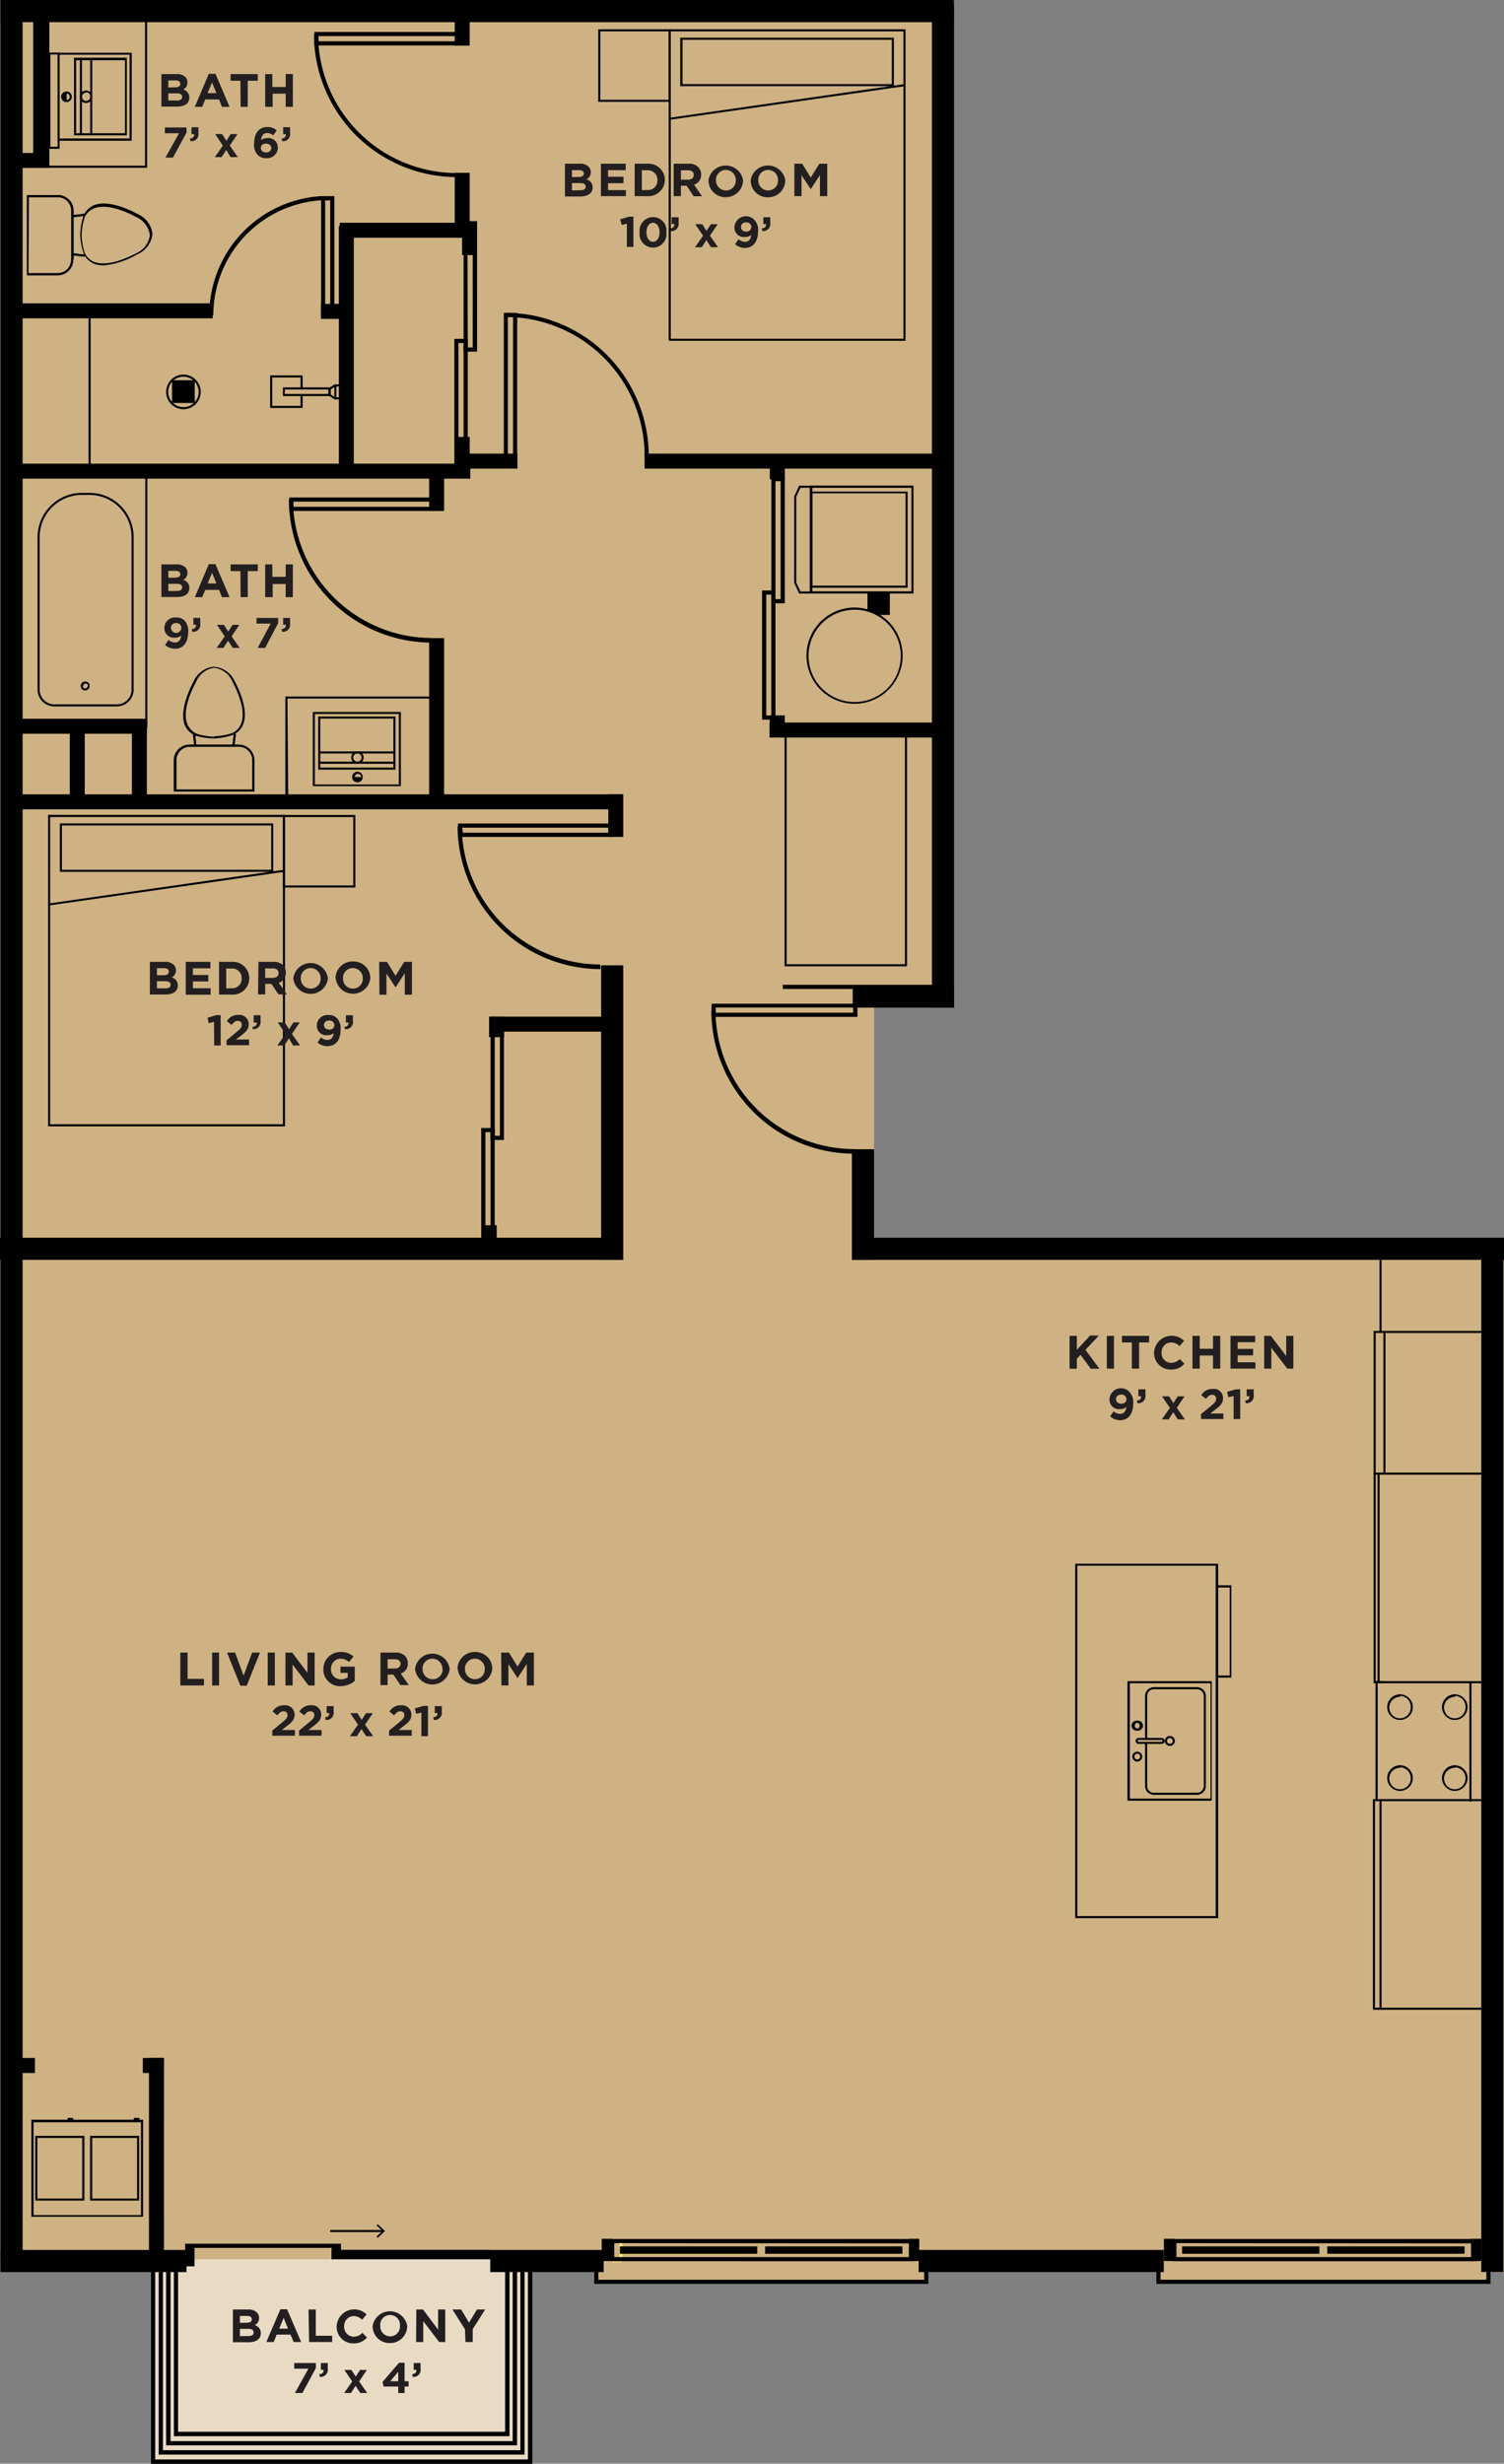<svg xmlns="http://www.w3.org/2000/svg" viewBox="0 0 130.45 213.55"><rect x="0" y="0" width="130.45" height="213.55" fill="#808080" stroke="none"/><defs><style>.cls-1{fill:#cfb283;}.cls-2{fill:#e9dac4;}.cls-3{fill:#010101;}.cls-4{fill:#fbbd7f;}.cls-5{fill:#f9f082;}.cls-6{fill:#cacb2c;}.cls-7{fill:#231f20;}</style></defs><title>2bd</title><g id="Layer_2" data-name="Layer 2"><g id="Layer_11" data-name="Layer 11"><polygon class="cls-1" points="0.04 0 82.74 0 82.74 87.33 75.81 87.33 75.81 107.28 130.45 107.28 130.45 196.94 129.1 196.94 129.1 197.78 100.48 197.78 100.48 196.94 80.45 196.94 80.34 197.78 51.72 197.78 51.91 195.83 0.04 195.83 0.04 0"/><rect class="cls-2" x="13.28" y="195.83" width="32.69" height="17.54"/><rect class="cls-3" x="16.47" y="194.48" width="12.77" height="0.36"/><rect class="cls-3" x="28.76" y="195.02" width="13.76" height="0.81"/><polygon class="cls-3" points="45.5 212.75 13.77 212.75 13.77 196.68 14.12 196.68 14.12 212.39 45.14 212.39 45.14 196.68 45.5 196.68 45.5 212.75"/><polygon class="cls-3" points="46.16 213.56 13.11 213.56 13.11 196.68 13.46 196.68 13.46 213.19 45.8 213.19 45.8 196.68 46.16 196.68 46.16 213.56"/><polygon class="cls-3" points="44.84 211.95 14.42 211.95 14.42 196.68 14.78 196.68 14.78 211.59 44.48 211.59 44.48 196.68 44.84 196.68 44.84 211.95"/><polygon class="cls-3" points="44.18 211.15 15.09 211.15 15.09 196.68 15.44 196.68 15.44 210.79 43.82 210.79 43.82 196.68 44.18 196.68 44.18 211.15"/><rect class="cls-3" x="0.04" width="1.92" height="195.83"/><rect class="cls-3" x="73.95" y="107.28" width="56.5" height="1.92"/><rect class="cls-3" y="107.28" width="54.03" height="1.92"/><rect class="cls-3" x="73.89" y="99.61" width="1.92" height="9.6"/><rect class="cls-3" x="52.14" y="83.67" width="1.92" height="25.53"/><rect class="cls-3" x="73.96" y="85.42" width="8.78" height="1.92"/><rect class="cls-3" x="80.83" y="0.42" width="1.92" height="86.91"/><rect class="cls-3" x="0.04" width="82.7" height="1.92"/><path class="cls-3" d="M78.54,29.54H58v-27H78.54Zm-20.36-.18H78.36V2.72H58.18Z"/><polygon class="cls-3" points="58.1 10.38 58.08 10.21 78.44 7.29 78.47 7.47 58.1 10.38"/><path class="cls-3" d="M58.18,8.83H51.89V2.54h6.29Zm-6.11-.18H58V2.72H52.07Z"/><path class="cls-3" d="M77.53,7.47H59V3.27H77.53ZM59.2,7.29H77.35V3.45H59.2Z"/><path class="cls-3" d="M24.72,97.63H4.17v-27H24.72ZM4.35,97.45H24.54V70.82H4.35Z"/><polygon class="cls-3" points="4.27 78.48 4.25 78.31 24.61 75.39 24.64 75.57 4.27 78.48"/><path class="cls-3" d="M30.82,76.93H24.54V70.64h6.28Zm-6.1-.18h5.92V70.82H24.72Z"/><path class="cls-3" d="M23.7,75.57H5.19v-4.2H23.7ZM5.37,75.39H23.52V71.55H5.37Z"/><rect class="cls-3" x="66.77" y="62.01" width="1.3" height="1.83"/><rect class="cls-3" x="66.74" y="62.63" width="14.43" height="1.3"/><rect class="cls-3" x="0.88" y="26.29" width="17.57" height="1.3"/><rect class="cls-3" x="66.77" y="39.53" width="1.3" height="2.02"/><rect class="cls-3" x="55.91" y="39.32" width="25.24" height="1.3"/><rect class="cls-3" x="37.22" y="40.39" width="1.3" height="3.71"/><rect class="cls-3" x="39.5" y="39.32" width="5.38" height="1.3"/><rect class="cls-3" x="27.84" y="26.34" width="2.19" height="1.3"/><rect class="cls-3" x="29.47" y="19.31" width="10.99" height="1.3"/><rect class="cls-3" x="1.31" y="40.19" width="39.48" height="1.3"/><rect class="cls-3" x="39.44" y="37.87" width="1.3" height="3.5"/><rect class="cls-3" x="39.44" y="14.98" width="1.3" height="5.58"/><rect class="cls-3" x="39.44" y="0.96" width="1.3" height="2.99"/><rect class="cls-3" x="40.08" y="19.17" width="1.3" height="2.94"/><rect class="cls-3" x="29.39" y="19.58" width="1.3" height="21.79"/><rect class="cls-3" x="2.88" y="1.49" width="1.3" height="12.97"/><rect class="cls-3" x="1" y="13.26" width="3.28" height="1.3"/><rect class="cls-3" x="12.6" y="40.93" width="0.18" height="22.15"/><path class="cls-3" d="M7.43,59.84A.38.38,0,0,1,7,59.46h.18a.21.21,0,0,0,.21.21.22.22,0,0,0,.21-.21h.18A.39.39,0,0,1,7.43,59.84Z"/><path class="cls-3" d="M7.82,59.46H7.64a.21.21,0,0,0-.21-.21.21.21,0,0,0-.21.21H7a.39.39,0,0,1,.78,0Z"/><path class="cls-3" d="M11.59,46.55h-.18A3.65,3.65,0,0,0,7.77,42.9H7.09a3.66,3.66,0,0,0-3.65,3.65H3.26a3.84,3.84,0,0,1,3.83-3.83h.68A3.83,3.83,0,0,1,11.59,46.55Z"/><path class="cls-3" d="M4.71,61.23a1.45,1.45,0,0,1-1.45-1.45h.18a1.27,1.27,0,0,0,1.27,1.27Z"/><path class="cls-3" d="M10.14,61.23v-.18a1.27,1.27,0,0,0,1.27-1.27h.18A1.45,1.45,0,0,1,10.14,61.23Z"/><rect class="cls-3" x="11.41" y="46.55" width="0.18" height="13.24"/><rect class="cls-3" x="4.71" y="61.05" width="5.43" height="0.18"/><rect class="cls-3" x="3.26" y="46.55" width="0.18" height="13.24"/><path class="cls-3" d="M34.77,68.14H27.13V61.71h7.64ZM27.31,68h7.28V61.89H27.31Z"/><path class="cls-3" d="M34.3,66.71H27.6v-4.6h6.7Zm-6.52-.18h6.34V62.28H27.78Z"/><rect class="cls-3" x="27.75" y="65.13" width="6.4" height="0.18"/><rect class="cls-3" x="27.75" y="66.02" width="6.4" height="0.18"/><path class="cls-3" d="M31,66.2a.54.54,0,1,1,.54-.54A.55.55,0,0,1,31,66.2Zm0-.9a.36.36,0,1,0,.36.36A.37.37,0,0,0,31,65.3Z"/><path class="cls-3" d="M31,67.81a.46.46,0,1,1,.46-.46A.45.45,0,0,1,31,67.81Zm0-.73a.28.28,0,0,0,0,.55.28.28,0,1,0,0-.55Z"/><path class="cls-3" d="M31.32,67.35a.37.37,0,1,1-.73,0"/><path class="cls-3" d="M38,69.25H24.75V60.37H38Zm-13-.18H37.78V60.55H24.93Z"/><path class="cls-3" d="M11.42,12.2H5V4.57h6.43ZM5.17,12h6.07V4.74H5.17Z"/><path class="cls-3" d="M11,11.73H6.42V5H11ZM6.6,11.55h4.24V5.22H6.6Z"/><rect class="cls-3" x="7.82" y="5.18" width="0.18" height="6.4"/><rect class="cls-3" x="6.93" y="5.18" width="0.18" height="6.4"/><path class="cls-3" d="M7.47,8.93A.54.54,0,1,1,8,8.39.54.54,0,0,1,7.47,8.93Zm0-.9a.36.36,0,1,0,.36.36A.36.36,0,0,0,7.47,8Z"/><path class="cls-3" d="M5.77,8.85a.46.46,0,1,1,.46-.46A.46.46,0,0,1,5.77,8.85Zm0-.74a.28.28,0,1,0,.28.28A.28.28,0,0,0,5.77,8.11Z"/><path class="cls-3" d="M5.78,8.76a.37.37,0,0,1,0-.74"/><path class="cls-3" d="M12.76,14.54H4.1v-13h8.66Zm-8.48-.18h8.3V1.73H4.28Z"/><path class="cls-3" d="M5.17,12.9h-1V4.56h1Zm-.8-.18H5v-8H4.37Z"/><rect class="cls-3" x="37.22" y="55.31" width="1.3" height="13.74"/><rect class="cls-3" x="1.14" y="68.85" width="52.89" height="1.3"/><rect class="cls-3" x="67.9" y="85.36" width="13.34" height="0.36"/><rect class="cls-3" x="42.47" y="88.12" width="10.97" height="1.3"/><rect class="cls-3" x="11.44" y="62.33" width="1.3" height="6.72"/><rect class="cls-3" x="6.05" y="62.33" width="1.3" height="6.72"/><rect class="cls-3" x="1.14" y="62.3" width="11.6" height="1.3"/><rect class="cls-3" x="52.76" y="68.85" width="1.3" height="3.69"/><polygon class="cls-3" points="6.32 18.83 6.29 18.65 7.32 18.53 7.34 18.71 6.32 18.83"/><polygon class="cls-3" points="7.32 22.25 6.29 22.13 6.32 21.95 7.34 22.07 7.32 22.25"/><path class="cls-3" d="M5,23.86H2.33V16.91H5a1.35,1.35,0,0,1,1.35,1.36v4.24A1.34,1.34,0,0,1,5,23.86Zm-2.53-.18H5a1.17,1.17,0,0,0,1.17-1.17V18.27A1.17,1.17,0,0,0,5,17.09H2.51Z"/><polygon class="cls-3" points="6.32 18.83 6.29 18.65 7.32 18.53 7.34 18.71 6.32 18.83"/><polygon class="cls-3" points="7.32 22.25 6.29 22.13 6.32 21.95 7.34 22.07 7.32 22.25"/><path class="cls-3" d="M6.39,18.27H6.21A1.17,1.17,0,0,0,5,17.09v-.18A1.35,1.35,0,0,1,6.39,18.27Z"/><rect class="cls-3" x="2.42" y="16.91" width="2.62" height="0.18"/><rect class="cls-3" x="2.42" y="23.68" width="2.62" height="0.18"/><path class="cls-3" d="M5,23.86v-.18a1.17,1.17,0,0,0,1.17-1.17h.18A1.34,1.34,0,0,1,5,23.86Z"/><rect class="cls-3" x="6.21" y="18.27" width="0.18" height="4.24"/><path class="cls-3" d="M9,23a2.47,2.47,0,0,1-.77-.11,1.67,1.67,0,0,1-1-1,5.53,5.53,0,0,1-.27-1.57,5.86,5.86,0,0,1,.26-1.56,1.7,1.7,0,0,1,1-1c1.25-.43,3,.41,3.71.79a2.12,2.12,0,0,1,1.29,1.74,2.13,2.13,0,0,1-1.29,1.74A7,7,0,0,1,9,23ZM7.33,18.89a5.3,5.3,0,0,0-.25,1.49h0a5.47,5.47,0,0,0,.25,1.5,1.51,1.51,0,0,0,.92.85c1.21.41,3-.49,3.57-.78A2,2,0,0,0,13,20.39a2,2,0,0,0-1.19-1.58c-.68-.37-2.39-1.18-3.57-.78a1.5,1.5,0,0,0-.92.86Z"/><rect class="cls-3" x="16.79" y="63.6" width="0.18" height="1.03" transform="translate(-7.2 2.35) rotate(-6.55)"/><rect class="cls-3" x="19.79" y="64.03" width="1.03" height="0.18" transform="translate(-45.71 76.98) rotate(-83.45)"/><path class="cls-3" d="M22.07,68.61h-7V65.9a1.36,1.36,0,0,1,1.35-1.36h4.24a1.36,1.36,0,0,1,1.36,1.36Zm-6.77-.18h6.59V65.9a1.18,1.18,0,0,0-1.18-1.18H16.47A1.17,1.17,0,0,0,15.3,65.9Z"/><rect class="cls-3" x="16.79" y="63.6" width="0.18" height="1.03" transform="translate(-7.2 2.35) rotate(-6.55)"/><rect class="cls-3" x="19.79" y="64.03" width="1.03" height="0.18" transform="translate(-45.71 76.98) rotate(-83.45)"/><path class="cls-3" d="M15.3,65.9h-.18a1.36,1.36,0,0,1,1.35-1.36v.18A1.17,1.17,0,0,0,15.3,65.9Z"/><rect class="cls-3" x="15.12" y="65.9" width="0.18" height="2.62"/><rect class="cls-3" x="21.89" y="65.9" width="0.18" height="2.62"/><path class="cls-3" d="M22.07,65.9h-.18a1.18,1.18,0,0,0-1.18-1.18v-.18A1.36,1.36,0,0,1,22.07,65.9Z"/><rect class="cls-3" x="16.47" y="64.54" width="4.24" height="0.18"/><path class="cls-3" d="M18.72,64h-.13A5.94,5.94,0,0,1,17,63.78a1.74,1.74,0,0,1-1-1c-.42-1.24.42-3,.79-3.71a2.13,2.13,0,0,1,1.74-1.28h0A2.13,2.13,0,0,1,20.33,59c.38.7,1.22,2.47.79,3.71a1.67,1.67,0,0,1-.95,1A5.92,5.92,0,0,1,18.72,64Zm-.13-.18h0a5.36,5.36,0,0,0,1.5-.26,1.47,1.47,0,0,0,.85-.91c.42-1.22-.49-3-.78-3.57a2,2,0,0,0-1.58-1.2A2,2,0,0,0,17,59.12c-.37.68-1.18,2.39-.78,3.57a1.55,1.55,0,0,0,.87.92h0a5.62,5.62,0,0,0,1.49.25Z"/><path class="cls-3" d="M15.92,35.47A1.5,1.5,0,1,1,17.41,34,1.5,1.5,0,0,1,15.92,35.47Zm0-2.82A1.32,1.32,0,1,0,17.23,34,1.32,1.32,0,0,0,15.92,32.65Z"/><rect class="cls-3" x="14.92" y="32.96" width="1.97" height="1.97"/><polygon class="cls-3" points="26.25 35.36 23.43 35.36 23.43 32.54 26.25 32.54 26.25 33.67 26.07 33.67 26.07 32.72 23.61 32.72 23.61 35.18 26.07 35.18 26.07 34.27 26.25 34.27 26.25 35.36"/><path class="cls-3" d="M28.69,34.33H24.54v-.75h4.15Zm-4-.18h3.79v-.39H24.72Z"/><path class="cls-3" d="M29.64,34.62H29v-1.3h.64Zm-.46-.18h.28V33.5h-.28Z"/><rect class="cls-3" x="28.72" y="34.1" width="0.18" height="0.57" transform="translate(-15.8 39.04) rotate(-56)"/><rect class="cls-3" x="28.52" y="33.47" width="0.57" height="0.18" transform="translate(-13.85 21.88) rotate(-34.04)"/><path class="cls-3" d="M40.57,40.57H39.41V29.37h1.16Zm-.81-.36h.45V29.73h-.45Z"/><path class="cls-3" d="M41.38,30.48H40.21V21.17h1.17Zm-.81-.36H41V21.53h-.45Z"/><rect class="cls-3" x="41.78" y="106.2" width="1.3" height="2.56"/><rect class="cls-3" x="42.42" y="88.12" width="1.3" height="1.78"/><path class="cls-3" d="M42.91,108H41.74V97.77h1.17Zm-.81-.36h.45V98.13H42.1Z"/><path class="cls-3" d="M43.71,98.81H42.55V89.05h1.16Zm-.8-.36h.45v-9h-.45Z"/><path class="cls-3" d="M74.13,61a4.17,4.17,0,1,1,4.16-4.17A4.17,4.17,0,0,1,74.13,61Zm0-8.15a4,4,0,1,0,4,4A4,4,0,0,0,74.13,52.85Z"/><path class="cls-3" d="M79.23,51.45h-9V42.1h9Zm-8.77-.18h8.59v-9H70.46Z"/><path class="cls-3" d="M78.72,50.94H70.28V42.61h8.44Zm-8.26-.18h8.08v-8H70.46Z"/><polygon class="cls-3" points="79.14 51.45 69.31 51.45 68.88 50.5 68.89 43.02 69.31 42.1 79.14 42.1 79.14 42.28 69.43 42.28 69.06 43.07 69.06 50.48 69.43 51.27 79.14 51.27 79.14 51.45"/><polygon class="cls-3" points="76.15 53.3 77.18 53.3 77.18 51.36 75.24 51.36 75.24 52.92 76.15 53.3"/><path class="cls-3" d="M67.26,62.38H66.1V51.18h1.16Zm-.8-.36h.44V51.54h-.44Z"/><path class="cls-3" d="M68.07,52.29H66.9V41.35h1.17Zm-.81-.36h.45V41.71h-.45Z"/><path class="cls-3" d="M78.67,83.76H68.05V63.26H78.67Zm-10.44-.18H78.49V63.44H68.23Z"/><path class="cls-3" d="M105.66,166.26H93.26V135.54h12.4Zm-12.22-.18h12V135.71h-12Z"/><path class="cls-3" d="M105.1,156.08H97.79V145.72h7.31ZM98,155.9h7v-10H98Z"/><path class="cls-3" d="M103.82,155.57h-3.74a.76.76,0,0,1-.76-.77v-3.73h.18v3.73a.58.58,0,0,0,.58.59h3.74a.59.59,0,0,0,.59-.59V147a.59.59,0,0,0-.59-.58h-3.74a.58.58,0,0,0-.58.58v3.74h-.18V147a.76.76,0,0,1,.76-.76h3.74a.77.77,0,0,1,.77.76v7.81A.77.77,0,0,1,103.82,155.57Z"/><path class="cls-3" d="M100.76,151.16h-2a.26.26,0,0,1,0-.52h2a.26.26,0,1,1,0,.52Zm-2-.34a.07.07,0,0,0-.08.08.08.08,0,0,0,.08.08h2a.08.08,0,0,0,.08-.08.07.07,0,0,0-.08-.08Z"/><path class="cls-3" d="M101.48,151.33a.43.43,0,1,1,.42-.43A.43.43,0,0,1,101.48,151.33Zm0-.68a.25.25,0,1,0,.24.25A.25.25,0,0,0,101.48,150.65Z"/><path class="cls-3" d="M98.64,152.69a.44.44,0,0,1-.43-.43.43.43,0,0,1,.43-.43.43.43,0,0,1,.43.43A.43.43,0,0,1,98.64,152.69Zm0-.68a.25.25,0,0,0-.25.25.26.26,0,0,0,.25.25.25.25,0,0,0,.25-.25A.25.25,0,0,0,98.64,152Z"/><path class="cls-3" d="M98.64,150a.43.43,0,1,1,0-.85.43.43,0,1,1,0,.85Zm0-.68a.26.26,0,0,0,0,.51.26.26,0,0,0,0-.51Z"/><path class="cls-3" d="M106.8,145.41h-1.33v-8h1.33Zm-1.14-.18h1V137.6h-1Z"/><path class="cls-3" d="M128.74,115.54h-9.09v-7h9.09Zm-8.91-.18h8.73v-6.63h-8.73Z"/><path class="cls-3" d="M128.74,145.9h-9.6V127.64h9.6Zm-9.42-.18h9.24v-17.9h-9.24Z"/><path class="cls-3" d="M128.74,174.2h-9.66V155.94h9.66Zm-9.48-.18h9.3v-17.9h-9.3Z"/><rect class="cls-3" x="127.45" y="145.81" width="0.18" height="10.35"/><polygon class="cls-3" points="119.49 156.07 119.31 156.07 119.31 145.72 120.08 145.72 120.08 145.9 119.49 145.9 119.49 156.07"/><path class="cls-3" d="M126.19,155.23a1.11,1.11,0,1,1,1.1-1.11A1.11,1.11,0,0,1,126.19,155.23Zm0-2a.93.93,0,1,0,.92.93A.93.93,0,0,0,126.19,153.19Z"/><path class="cls-3" d="M121.43,155.23a1.11,1.11,0,1,1,1.11-1.11A1.11,1.11,0,0,1,121.43,155.23Zm0-2a.93.93,0,1,0,.93.93A.93.93,0,0,0,121.43,153.19Z"/><path class="cls-3" d="M126.19,149.08a1.11,1.11,0,1,1,1.1-1.11A1.11,1.11,0,0,1,126.19,149.08Zm0-2a.93.93,0,1,0,.92.93A.93.93,0,0,0,126.19,147Z"/><path class="cls-3" d="M121.43,149.08a1.11,1.11,0,1,1,1.11-1.11A1.11,1.11,0,0,1,121.43,149.08Zm0-2a.93.93,0,1,0,.93.93A.93.93,0,0,0,121.43,147Z"/><rect class="cls-3" x="119.99" y="115.51" width="0.18" height="12.22"/><rect class="cls-3" x="119.65" y="156.08" width="0.18" height="18.03"/><path class="cls-3" d="M40.35,3.94H27.27V2.77H40.35ZM27.63,3.58H40V3.13H27.63Z"/><path class="cls-3" d="M39.63,15.35A12.41,12.41,0,0,1,27.23,3h.36a12.05,12.05,0,0,0,12,12Z"/><path class="cls-3" d="M18.5,27.32h-.35A10.33,10.33,0,0,1,27.88,17l0,.36A10,10,0,0,0,18.5,27.32Z"/><path class="cls-3" d="M29,27.28H27.85V17H29Zm-.8-.36h.44V17.37h-.44Z"/><rect class="cls-3" x="7.68" y="27.47" width="0.18" height="13.22"/><path class="cls-3" d="M38.51,44.29H25.09V43.12H38.51Zm-13.06-.36h12.7v-.45H25.45Z"/><path class="cls-3" d="M37.45,55.7A12.41,12.41,0,0,1,25.06,43.3h.35a12.06,12.06,0,0,0,12,12Z"/><path class="cls-3" d="M53.14,72.54H39.73V71.38H53.14Zm-13-.36H52.78v-.44H40.09Z"/><path class="cls-3" d="M52.09,84a12.42,12.42,0,0,1-12.4-12.4h.36a12.05,12.05,0,0,0,12,12Z"/><path class="cls-3" d="M74.37,88.14H61.72V87H74.37Zm-12.29-.36H74v-.45H62.08Z"/><path class="cls-3" d="M74.1,100a12.41,12.41,0,0,1-12.4-12.4h.36a12.05,12.05,0,0,0,12,12Z"/><path class="cls-3" d="M12.41,192.14H2.72v-8.41h9.69ZM2.91,192h9.32v-8.05H2.91Z"/><path class="cls-3" d="M12.07,190.74H7.81v-5.61h4.26ZM8,190.56h3.89v-5.25H8Z"/><path class="cls-3" d="M7.32,190.74H3.06v-5.61H7.32Zm-4.08-.18H7.13v-5.25H3.24Z"/><rect class="cls-3" x="5.86" y="183.57" width="0.48" height="0.25"/><rect class="cls-3" x="11.61" y="183.57" width="0.48" height="0.25"/><rect class="cls-3" x="12.39" y="178.38" width="1.82" height="1.3"/><rect class="cls-3" x="1.21" y="178.38" width="1.82" height="1.3"/><rect class="cls-3" x="12.92" y="178.38" width="1.3" height="17.22"/><rect class="cls-3" x="0.04" y="195.02" width="16.14" height="1.92"/><rect class="cls-4" x="52.44" y="194.39" width="0.65" height="1.4"/><path class="cls-4" d="M53.09,194.48h-.65a.09.09,0,0,1,0-.18h.65a.09.09,0,1,1,0,.18Z"/><path class="cls-4" d="M52.44,195.88a.09.09,0,0,1-.09-.09v-1.4a.09.09,0,1,1,.18,0v1.4A.09.09,0,0,1,52.44,195.88Z"/><path class="cls-4" d="M53.09,195.88h-.65a.09.09,0,0,1,0-.18h.65a.09.09,0,1,1,0,.18Z"/><path class="cls-4" d="M53.09,195.88a.09.09,0,0,1-.09-.09v-1.4a.09.09,0,0,1,.09-.09.1.1,0,0,1,.1.09v1.4A.1.1,0,0,1,53.09,195.88Z"/><path class="cls-5" d="M53.85,196.07H53.1a.13.13,0,0,1-.13-.13.13.13,0,0,1,.13-.14h.75a.13.13,0,0,1,.13.14A.13.13,0,0,1,53.85,196.07Z"/><path class="cls-5" d="M53.85,196.07a.13.13,0,0,1-.13-.13v-1.7a.13.13,0,0,1,.26,0v1.7A.13.13,0,0,1,53.85,196.07Z"/><path class="cls-5" d="M53.85,194.37H53.1a.13.13,0,1,1,0-.26h.75a.13.13,0,0,1,0,.26Z"/><path class="cls-5" d="M53.85,196a.09.09,0,0,1-.09-.09v-.68a.09.09,0,0,1,.18,0v.68A.09.09,0,0,1,53.85,196Z"/><path class="cls-5" d="M53.85,195a.09.09,0,0,1-.09-.09v-.68a.09.09,0,0,1,.18,0v.68A.09.09,0,0,1,53.85,195Z"/><path class="cls-5" d="M64.48,196H53.85a.09.09,0,0,1-.09-.09.1.1,0,0,1,.09-.1H64.48a.1.1,0,0,1,.09.1A.09.09,0,0,1,64.48,196Z"/><path class="cls-5" d="M64.48,194.33H53.85a.09.09,0,0,1,0-.18H64.48a.09.09,0,1,1,0,.18Z"/><path class="cls-6" d="M64.48,195.39H53.85a.13.13,0,0,1-.13-.13.13.13,0,0,1,.13-.13H64.48a.13.13,0,0,1,.13.13A.13.13,0,0,1,64.48,195.39Z"/><path class="cls-6" d="M64.48,195.05H53.85a.13.13,0,0,1-.13-.13.13.13,0,0,1,.13-.13H64.48a.13.13,0,0,1,.13.13A.13.13,0,0,1,64.48,195.05Z"/><path class="cls-6" d="M53.85,195.39a.13.13,0,0,1-.13-.13v-.34a.13.13,0,0,1,.26,0v.34A.13.13,0,0,1,53.85,195.39Z"/><rect class="cls-3" x="53.77" y="194.71" width="11.91" height="0.64"/><rect class="cls-3" x="66.36" y="194.71" width="11.91" height="0.64"/><path class="cls-3" d="M52.92,196v-1.93H79.35V196h-.18Zm.36-1.57v1.21l25.71,0v-1.19Z"/><rect class="cls-3" x="52.19" y="194.05" width="0.9" height="1.93"/><rect class="cls-3" x="78.83" y="194.05" width="0.9" height="1.93"/><rect class="cls-3" x="102.53" y="194.71" width="11.91" height="0.64"/><rect class="cls-3" x="115.12" y="194.71" width="11.91" height="0.64"/><path class="cls-3" d="M101.68,196v-1.93h26.43V196h-.18Zm.36-1.57v1.21l25.71,0v-1.19Z"/><rect class="cls-3" x="100.95" y="194.05" width="0.9" height="1.93"/><rect class="cls-3" x="127.59" y="194.05" width="0.9" height="1.93"/><rect class="cls-3" x="28.76" y="194.48" width="0.81" height="1.28"/><rect class="cls-3" x="16.06" y="194.48" width="0.81" height="1.96"/><rect class="cls-3" x="16.47" y="194.48" width="12.77" height="0.36"/><rect class="cls-3" x="28.76" y="195.02" width="13.76" height="0.81"/><rect class="cls-3" x="28.64" y="193.29" width="4.6" height="0.18"/><polygon class="cls-3" points="32.76 193.97 32.66 193.86 33.18 193.38 32.66 192.89 32.76 192.79 33.39 193.38 32.76 193.97"/><polygon class="cls-3" points="45.5 212.75 13.77 212.75 13.77 196.68 14.12 196.68 14.12 212.39 45.14 212.39 45.14 196.68 45.5 196.68 45.5 212.75"/><polygon class="cls-3" points="46.16 213.56 13.11 213.56 13.11 196.68 13.46 196.68 13.46 213.19 45.8 213.19 45.8 196.68 46.16 196.68 46.16 213.56"/><polygon class="cls-3" points="44.84 211.95 14.42 211.95 14.42 196.68 14.78 196.68 14.78 211.59 44.48 211.59 44.48 196.68 44.84 196.68 44.84 211.95"/><polygon class="cls-3" points="44.18 211.15 15.09 211.15 15.09 196.68 15.44 196.68 15.44 210.79 43.82 210.79 43.82 196.68 44.18 196.68 44.18 211.15"/><polygon class="cls-3" points="80.52 197.96 51.54 197.96 51.54 196.44 51.9 196.44 51.9 197.6 80.16 197.6 80.16 196.44 80.52 196.44 80.52 197.96"/><polygon class="cls-3" points="129.28 197.96 100.3 197.96 100.3 196.44 100.66 196.44 100.66 197.6 128.92 197.6 128.92 196.44 129.28 196.44 129.28 197.96"/><rect class="cls-3" x="42.52" y="195.02" width="9.84" height="1.92"/><rect class="cls-3" x="79.68" y="195.02" width="21.26" height="1.92"/><path class="cls-3" d="M44.86,40.54H43.7V27.12h1.16Zm-.81-.36h.45V27.48h-.45Z"/><path class="cls-3" d="M56.27,39.48h-.36a12.05,12.05,0,0,0-12-12v-.36A12.42,12.42,0,0,1,56.27,39.48Z"/><rect class="cls-3" x="128.48" y="107.3" width="1.92" height="89.63"/><polygon class="cls-3" points="119.32 127.82 119.14 127.82 119.14 115.36 119.74 115.36 119.74 115.54 119.32 115.54 119.32 127.82"/><rect class="cls-3" x="119.48" y="127.78" width="0.18" height="18.03"/><path class="cls-7" d="M20.2,200.18h1.33a1,1,0,0,1,.74.25.66.66,0,0,1,.2.49h0a.66.66,0,0,1-.38.62.69.69,0,0,1,.53.7h0c0,.52-.42.78-1.06.78H20.2Zm1.19,1.15c.28,0,.45-.09.45-.3h0c0-.19-.14-.29-.41-.29h-.62v.6Zm.17,1.15c.28,0,.44-.1.44-.31h0c0-.19-.14-.31-.46-.31h-.73v.63Z"/><path class="cls-7" d="M24.32,200.16h.58L26.12,203h-.65l-.27-.64H24l-.26.64H23.1Zm.66,1.68-.38-.93-.38.93Z"/><path class="cls-7" d="M26.76,200.18h.63v2.28h1.42V203h-2Z"/><path class="cls-7" d="M29.2,201.61h0a1.53,1.53,0,0,1,2.6-1l-.39.46a1.06,1.06,0,0,0-.73-.32.85.85,0,0,0-.83.89h0a.85.85,0,0,0,.83.9,1,1,0,0,0,.75-.34l.4.41a1.48,1.48,0,0,1-1.17.51A1.44,1.44,0,0,1,29.2,201.61Z"/><path class="cls-7" d="M32.32,201.61h0a1.52,1.52,0,0,1,3,0h0a1.48,1.48,0,0,1-1.52,1.48A1.46,1.46,0,0,1,32.32,201.61Zm2.37,0h0a.86.86,0,1,0-1.71,0h0a.87.87,0,0,0,.86.9A.85.85,0,0,0,34.69,201.61Z"/><path class="cls-7" d="M36.11,200.18h.58L38,201.93v-1.75h.62V203h-.53l-1.38-1.81V203h-.62Z"/><path class="cls-7" d="M40.33,201.9l-1.09-1.72H40l.68,1.14.69-1.14h.71L41,201.89V203h-.63Z"/><path class="cls-7" d="M26.75,205.31H25.52v-.49H27.4v.43l-1.17,2.17h-.65Z"/><path class="cls-7" d="M27.69,205.78c.26,0,.39-.15.37-.37h-.23v-.59h.6v.5a.62.62,0,0,1-.69.7Z"/><path class="cls-7" d="M30.84,206.8l-.4.62h-.59l.7-1-.68-1h.61l.37.58.38-.58h.59l-.67,1,.7,1h-.6Z"/><path class="cls-7" d="M34.54,206.86H33.27l-.09-.4,1.43-1.66h.48v1.6h.35v.46h-.35v.56h-.55Zm0-.46v-.82l-.69.82Z"/><path class="cls-7" d="M35.75,205.78c.25,0,.38-.15.36-.37h-.23v-.59h.6v.5a.61.61,0,0,1-.69.7Z"/><path class="cls-7" d="M13,83.37h1.33a1,1,0,0,1,.74.26.65.65,0,0,1,.19.48h0a.66.66,0,0,1-.37.61.7.7,0,0,1,.53.7h0c0,.52-.42.78-1.06.78H13Zm1.19,1.16c.28,0,.45-.09.45-.31h0c0-.19-.14-.3-.41-.3h-.62v.61Zm.17,1.14c.27,0,.44-.1.44-.31h0c0-.2-.14-.31-.46-.31h-.73v.62Z"/><path class="cls-7" d="M16.11,83.37h2.14v.56H16.73v.58h1.34v.56H16.73v.59h1.54v.56H16.11Z"/><path class="cls-7" d="M19,83.37h1.11a1.42,1.42,0,0,1,1.51,1.42h0a1.42,1.42,0,0,1-1.51,1.42H19Zm1.11,2.29a.81.81,0,0,0,.85-.85h0a.81.81,0,0,0-.85-.86h-.49v1.72Z"/><path class="cls-7" d="M22.42,83.37h1.3a1.17,1.17,0,0,1,.83.29.9.9,0,0,1,.24.65h0a.88.88,0,0,1-.61.88l.7,1h-.73l-.61-.91H23v.91h-.62Zm1.26,1.39c.3,0,.48-.17.48-.41h0c0-.27-.19-.41-.49-.41H23v.82Z"/><path class="cls-7" d="M25.44,84.81h0a1.51,1.51,0,0,1,3,0h0a1.51,1.51,0,0,1-3,0Zm2.37,0h0a.87.87,0,0,0-.86-.9.85.85,0,0,0-.86.89h0a.86.86,0,0,0,.86.89A.85.85,0,0,0,27.81,84.81Z"/><path class="cls-7" d="M29.1,84.81h0a1.47,1.47,0,0,1,1.52-1.47,1.45,1.45,0,0,1,1.5,1.46h0a1.51,1.51,0,0,1-3,0Zm2.37,0h0a.87.87,0,0,0-.86-.9.85.85,0,0,0-.86.89h0a.86.86,0,0,0,.87.89A.85.85,0,0,0,31.47,84.81Z"/><path class="cls-7" d="M32.89,83.37h.67l.75,1.21.75-1.21h.67v2.85h-.62V84.36l-.8,1.22h0l-.79-1.2v1.84h-.61Z"/><path class="cls-7" d="M18.56,88.57l-.46.12L18,88.22l.75-.23h.39v2.63h-.56Z"/><path class="cls-7" d="M19.65,90.17l.87-.72c.32-.26.45-.41.45-.62a.32.32,0,0,0-.35-.34c-.2,0-.34.11-.53.35l-.41-.33a1.1,1.1,0,0,1,1-.54.8.8,0,0,1,.89.81h0c0,.43-.22.65-.68,1l-.43.32h1.14v.5H19.65Z"/><path class="cls-7" d="M21.91,89c.25,0,.38-.16.36-.37H22V88h.6v.5a.61.61,0,0,1-.68.7Z"/><path class="cls-7" d="M25.06,90l-.4.62h-.6l.7-1-.67-1h.61l.37.59.38-.59H26l-.68,1,.71,1h-.61Z"/><path class="cls-7" d="M27.54,90.36l.3-.44a.85.85,0,0,0,.57.22c.32,0,.5-.24.53-.59a.77.77,0,0,1-.53.18.82.82,0,0,1-.93-.84h0a.92.92,0,0,1,1-.91.93.93,0,0,1,.75.28,1.28,1.28,0,0,1,.31,1h0c0,.85-.4,1.42-1.14,1.42A1.28,1.28,0,0,1,27.54,90.36ZM29,88.86h0a.4.4,0,0,0-.45-.4c-.29,0-.45.16-.45.39h0c0,.23.18.39.46.39A.39.39,0,0,0,29,88.86Z"/><path class="cls-7" d="M29.86,89c.26,0,.38-.16.36-.37H30V88h.61v.5a.61.61,0,0,1-.69.7Z"/><path class="cls-7" d="M49,14.19H50.3a1,1,0,0,1,.74.25.66.66,0,0,1,.2.49h0a.66.66,0,0,1-.38.62.7.7,0,0,1,.54.7h0c0,.52-.43.78-1.07.78H49Zm1.19,1.15c.27,0,.45-.09.45-.3h0c0-.19-.15-.29-.41-.29h-.62v.6Zm.16,1.15c.28,0,.45-.1.45-.31h0c0-.19-.15-.31-.47-.31h-.72v.63Z"/><path class="cls-7" d="M52.12,14.19h2.15v.56H52.74v.57h1.34v.56H52.74v.6h1.55V17H52.12Z"/><path class="cls-7" d="M55.05,14.19h1.11a1.42,1.42,0,0,1,1.51,1.41h0A1.43,1.43,0,0,1,56.16,17H55.05Zm1.11,2.28a.81.81,0,0,0,.86-.85h0a.82.82,0,0,0-.86-.86h-.49v1.72Z"/><path class="cls-7" d="M58.43,14.19h1.3a1.13,1.13,0,0,1,.83.29.89.89,0,0,1,.25.65h0a.88.88,0,0,1-.61.88l.69,1h-.73l-.61-.91h-.49V17h-.63Zm1.26,1.38c.31,0,.48-.16.48-.4h0c0-.27-.19-.41-.49-.41h-.62v.82Z"/><path class="cls-7" d="M61.45,15.62h0a1.52,1.52,0,0,1,3,0h0A1.48,1.48,0,0,1,63,17.09,1.46,1.46,0,0,1,61.45,15.62Zm2.37,0h0a.87.87,0,0,0-.86-.89.85.85,0,0,0-.86.88h0a.87.87,0,0,0,.87.9A.85.85,0,0,0,63.82,15.62Z"/><path class="cls-7" d="M65.11,15.62h0a1.52,1.52,0,0,1,3,0h0a1.48,1.48,0,0,1-1.52,1.48A1.46,1.46,0,0,1,65.11,15.62Zm2.37,0h0a.86.86,0,0,0-.86-.89.85.85,0,0,0-.85.88h0a.86.86,0,0,0,.86.9A.85.85,0,0,0,67.48,15.62Z"/><path class="cls-7" d="M68.9,14.19h.68l.74,1.2.75-1.2h.68V17h-.63V15.18l-.8,1.21h0l-.8-1.2V17H68.9Z"/><path class="cls-7" d="M54.37,19.39l-.45.11L53.8,19l.75-.22h.39v2.62h-.57Z"/><path class="cls-7" d="M55.48,20.14h0a1.17,1.17,0,1,1,2.32,0h0a1.17,1.17,0,1,1-2.32,0Zm1.73,0h0c0-.47-.23-.83-.57-.83s-.57.35-.57.82h0c0,.48.23.83.57.83S57.21,20.61,57.21,20.14Z"/><path class="cls-7" d="M58.12,19.79c.26,0,.38-.15.37-.37h-.24v-.59h.61v.5a.62.62,0,0,1-.69.7Z"/><path class="cls-7" d="M61.27,20.81l-.4.62h-.59l.7-1-.68-1h.61l.37.58.38-.58h.59l-.67,1,.7,1h-.61Z"/><path class="cls-7" d="M63.76,21.17l.3-.44a.82.82,0,0,0,.57.23c.32,0,.49-.24.53-.59a.84.84,0,0,1-.53.17.82.82,0,0,1-.93-.84h0a1,1,0,0,1,1.74-.63,1.25,1.25,0,0,1,.31,1h0c0,.84-.4,1.42-1.14,1.42A1.25,1.25,0,0,1,63.76,21.17Zm1.41-1.49h0a.41.41,0,0,0-.46-.4.4.4,0,0,0-.44.4h0a.4.4,0,0,0,.45.39A.4.4,0,0,0,65.17,19.68Z"/><path class="cls-7" d="M66.07,19.79c.26,0,.39-.15.37-.37h-.23v-.59h.6v.5a.62.62,0,0,1-.69.7Z"/><path class="cls-7" d="M14,48.92h1.32a1,1,0,0,1,.75.25.65.65,0,0,1,.19.48h0a.68.68,0,0,1-.37.62.68.68,0,0,1,.53.7h0c0,.52-.42.78-1.06.78H14Zm1.19,1.15c.28,0,.45-.09.45-.3h0c0-.19-.15-.29-.41-.29H14.6v.6Zm.17,1.15c.27,0,.44-.1.44-.31h0c0-.19-.14-.31-.46-.31H14.6v.63Z"/><path class="cls-7" d="M18.11,48.9h.58l1.22,2.86h-.66L19,51.13h-1.2l-.26.63h-.64Zm.66,1.67-.38-.92-.38.92Z"/><path class="cls-7" d="M20.85,49.5H20v-.58h2.36v.58h-.87v2.26h-.62Z"/><path class="cls-7" d="M23,48.92h.62V50h1.16V48.92h.62v2.84h-.62V50.62H23.65v1.14H23Z"/><path class="cls-7" d="M14.32,55.9l.3-.44a.82.82,0,0,0,.57.23c.32,0,.49-.25.53-.6a.79.79,0,0,1-.53.18.82.82,0,0,1-.93-.84h0a.92.92,0,0,1,1-.91,1,1,0,0,1,.76.28,1.34,1.34,0,0,1,.3,1h0c0,.85-.39,1.43-1.14,1.43A1.25,1.25,0,0,1,14.32,55.9Zm1.41-1.49h0a.41.41,0,0,0-.46-.4.4.4,0,0,0-.44.4h0a.45.45,0,0,0,.9,0Z"/><path class="cls-7" d="M16.63,54.52c.26,0,.39-.16.37-.37h-.23v-.59h.6v.5a.61.61,0,0,1-.69.7Z"/><path class="cls-7" d="M19.78,55.54l-.4.62h-.59l.7-1-.67-1h.6l.38.58.37-.58h.59l-.67,1,.7,1h-.6Z"/><path class="cls-7" d="M23.48,54.05H22.25v-.49h1.88V54L23,56.16h-.65Z"/><path class="cls-7" d="M24.43,54.52c.25,0,.38-.16.36-.37h-.23v-.59h.6v.5a.61.61,0,0,1-.69.7Z"/><path class="cls-7" d="M14,6.42h1.32a1,1,0,0,1,.75.25.65.65,0,0,1,.19.48h0a.66.66,0,0,1-.37.61.7.7,0,0,1,.53.7h0c0,.52-.42.78-1.06.78H14Zm1.19,1.15c.28,0,.45-.09.45-.3h0c0-.19-.15-.3-.41-.3H14.6v.61Zm.17,1.14c.27,0,.44-.09.44-.31h0c0-.19-.14-.31-.46-.31H14.6v.62Z"/><path class="cls-7" d="M18.11,6.4h.58l1.22,2.86h-.66L19,8.62h-1.2l-.26.64h-.64Zm.66,1.67-.38-.92L18,8.07Z"/><path class="cls-7" d="M20.85,7H20V6.42h2.36V7h-.87V9.26h-.62Z"/><path class="cls-7" d="M23,6.42h.62V7.54h1.16V6.42h.62V9.26h-.62V8.12H23.65V9.26H23Z"/><path class="cls-7" d="M15.53,11.55H14.3v-.5h1.88v.44L15,13.66h-.65Z"/><path class="cls-7" d="M16.47,12c.26,0,.39-.16.37-.37h-.23v-.6h.6v.51a.6.6,0,0,1-.69.69Z"/><path class="cls-7" d="M19.62,13l-.4.62h-.59l.7-1-.67-1h.6l.38.59.37-.59h.59l-.67,1,.7,1H20Z"/><path class="cls-7" d="M22.35,13.43a1.29,1.29,0,0,1-.31-1h0c0-.8.37-1.42,1.15-1.42a1.16,1.16,0,0,1,.81.29l-.3.44a.8.8,0,0,0-.53-.21c-.33,0-.49.26-.53.6a1,1,0,0,1,.54-.16.82.82,0,0,1,.92.83h0a.92.92,0,0,1-1,.91A1,1,0,0,1,22.35,13.43Zm1.18-.6h0c0-.22-.17-.38-.46-.38s-.44.16-.44.38h0c0,.22.17.38.45.38S23.53,13.05,23.53,12.83Z"/><path class="cls-7" d="M24.43,12c.25,0,.38-.16.36-.37h-.23v-.6h.6v.51a.6.6,0,0,1-.69.69Z"/><path class="cls-7" d="M92.77,115.79h.63V117l1.15-1.24h.76L94.15,117l1.21,1.64h-.75l-.89-1.21-.32.34v.87h-.63Z"/><path class="cls-7" d="M96,115.79h.62v2.84H96Z"/><path class="cls-7" d="M98.17,116.36h-.86v-.57h2.36v.57H98.8v2.27h-.63Z"/><path class="cls-7" d="M100.1,117.22h0a1.53,1.53,0,0,1,2.6-1l-.39.46a1.06,1.06,0,0,0-.73-.32.84.84,0,0,0-.83.88h0a.84.84,0,0,0,.83.89,1.06,1.06,0,0,0,.75-.33l.4.4a1.45,1.45,0,0,1-1.17.51A1.43,1.43,0,0,1,100.1,117.22Z"/><path class="cls-7" d="M103.43,115.79h.63v1.12h1.15v-1.12h.63v2.84h-.63v-1.14h-1.15v1.14h-.63Z"/><path class="cls-7" d="M106.73,115.79h2.14v.55h-1.52v.58h1.34v.56h-1.34v.6h1.54v.55h-2.16Z"/><path class="cls-7" d="M109.65,115.79h.58l1.33,1.75v-1.75h.62v2.84h-.53l-1.38-1.81v1.81h-.62Z"/><path class="cls-7" d="M96.29,122.77l.3-.44a.85.85,0,0,0,.57.22c.32,0,.5-.24.53-.59a.77.77,0,0,1-.53.18.82.82,0,0,1-.93-.84h0a1,1,0,0,1,1.75-.63,1.29,1.29,0,0,1,.31,1h0c0,.85-.4,1.43-1.14,1.43A1.28,1.28,0,0,1,96.29,122.77Zm1.41-1.49h0a.4.4,0,0,0-.45-.4c-.29,0-.45.16-.45.4h0c0,.23.17.39.46.39S97.7,121.5,97.7,121.28Z"/><path class="cls-7" d="M98.61,121.39c.26,0,.38-.16.36-.37h-.23v-.6h.61v.51a.61.61,0,0,1-.69.69Z"/><path class="cls-7" d="M101.76,122.41l-.4.62h-.59l.7-1-.68-1h.61l.37.59.38-.59h.59l-.67,1,.7,1h-.61Z"/><path class="cls-7" d="M104.16,122.58l.87-.71c.32-.27.45-.41.45-.63a.32.32,0,0,0-.35-.34c-.2,0-.34.11-.53.35l-.41-.32a1.1,1.1,0,0,1,1-.54.79.79,0,0,1,.89.8h0c0,.43-.22.65-.68,1l-.43.33h1.14V123h-1.93Z"/><path class="cls-7" d="M107,121l-.45.11-.12-.47.75-.22h.39V123H107Z"/><path class="cls-7" d="M108,121.39c.26,0,.38-.16.37-.37h-.24v-.6h.61v.51a.61.61,0,0,1-.69.69Z"/><path class="cls-7" d="M15.64,143.24h.63v2.28h1.42v.57H15.64Z"/><path class="cls-7" d="M18.4,143.24H19v2.85H18.4Z"/><path class="cls-7" d="M19.69,143.24h.7l.74,2,.74-2h.68l-1.15,2.87h-.55Z"/><path class="cls-7" d="M23.22,143.24h.62v2.85h-.62Z"/><path class="cls-7" d="M24.76,143.24h.58L26.67,145v-1.76h.62v2.85h-.53l-1.38-1.81v1.81h-.62Z"/><path class="cls-7" d="M28.05,144.67h0a1.47,1.47,0,0,1,1.5-1.48,1.54,1.54,0,0,1,1.11.39l-.39.48a1.08,1.08,0,0,0-.75-.29.85.85,0,0,0-.81.89h0a.85.85,0,0,0,.86.9,1,1,0,0,0,.59-.17V145h-.63v-.54h1.24v1.24a1.92,1.92,0,0,1-1.22.45A1.43,1.43,0,0,1,28.05,144.67Z"/><path class="cls-7" d="M33,143.24h1.3a1.13,1.13,0,0,1,.83.29.88.88,0,0,1,.24.65h0a.88.88,0,0,1-.61.88l.7,1h-.73l-.61-.91h-.5v.91H33Zm1.26,1.38c.3,0,.48-.16.48-.4h0c0-.26-.19-.4-.49-.4h-.63v.81Z"/><path class="cls-7" d="M36,144.67h0a1.51,1.51,0,0,1,3,0h0a1.51,1.51,0,0,1-3,0Zm2.37,0h0a.87.87,0,0,0-.87-.9.85.85,0,0,0-.85.89h0a.87.87,0,0,0,.86.89A.85.85,0,0,0,38.39,144.67Z"/><path class="cls-7" d="M39.68,144.67h0a1.48,1.48,0,0,1,1.52-1.48,1.46,1.46,0,0,1,1.5,1.47h0a1.51,1.51,0,0,1-3,0Zm2.37,0h0a.87.87,0,0,0-.86-.9.85.85,0,0,0-.86.89h0a.87.87,0,0,0,.87.89A.85.85,0,0,0,42.05,144.67Z"/><path class="cls-7" d="M43.47,143.24h.67l.75,1.21.75-1.21h.67v2.85h-.62v-1.86l-.8,1.22h0l-.79-1.21v1.85h-.61Z"/><path class="cls-7" d="M23.62,150l.86-.71c.33-.27.46-.41.46-.62a.32.32,0,0,0-.35-.34c-.21,0-.34.11-.54.35l-.4-.33a1.09,1.09,0,0,1,1-.54.81.81,0,0,1,.9.81h0c0,.43-.22.65-.68,1l-.43.33h1.14v.5H23.62Z"/><path class="cls-7" d="M25.94,150l.87-.71c.32-.27.45-.41.45-.62a.32.32,0,0,0-.35-.34c-.2,0-.34.11-.53.35l-.41-.33a1.1,1.1,0,0,1,1-.54.8.8,0,0,1,.89.81h0c0,.43-.22.65-.68,1l-.43.33h1.14v.5H25.94Z"/><path class="cls-7" d="M28.2,148.84c.25,0,.38-.15.36-.36h-.23v-.6h.61v.5a.62.62,0,0,1-.69.7Z"/><path class="cls-7" d="M31.35,149.87l-.4.62h-.6l.7-1-.67-1H31l.37.59.38-.59h.59l-.68,1,.71,1h-.61Z"/><path class="cls-7" d="M33.75,150l.87-.71c.32-.27.45-.41.45-.62a.32.32,0,0,0-.35-.34c-.2,0-.34.11-.54.35l-.4-.33a1.09,1.09,0,0,1,1-.54.81.81,0,0,1,.9.81h0c0,.43-.22.65-.68,1l-.43.33h1.14v.5H33.75Z"/><path class="cls-7" d="M36.55,148.44l-.45.11-.12-.47.75-.22h.39v2.63h-.57Z"/><path class="cls-7" d="M37.58,148.84c.26,0,.38-.15.36-.36h-.23v-.6h.61v.5a.62.62,0,0,1-.69.7Z"/></g></g></svg>